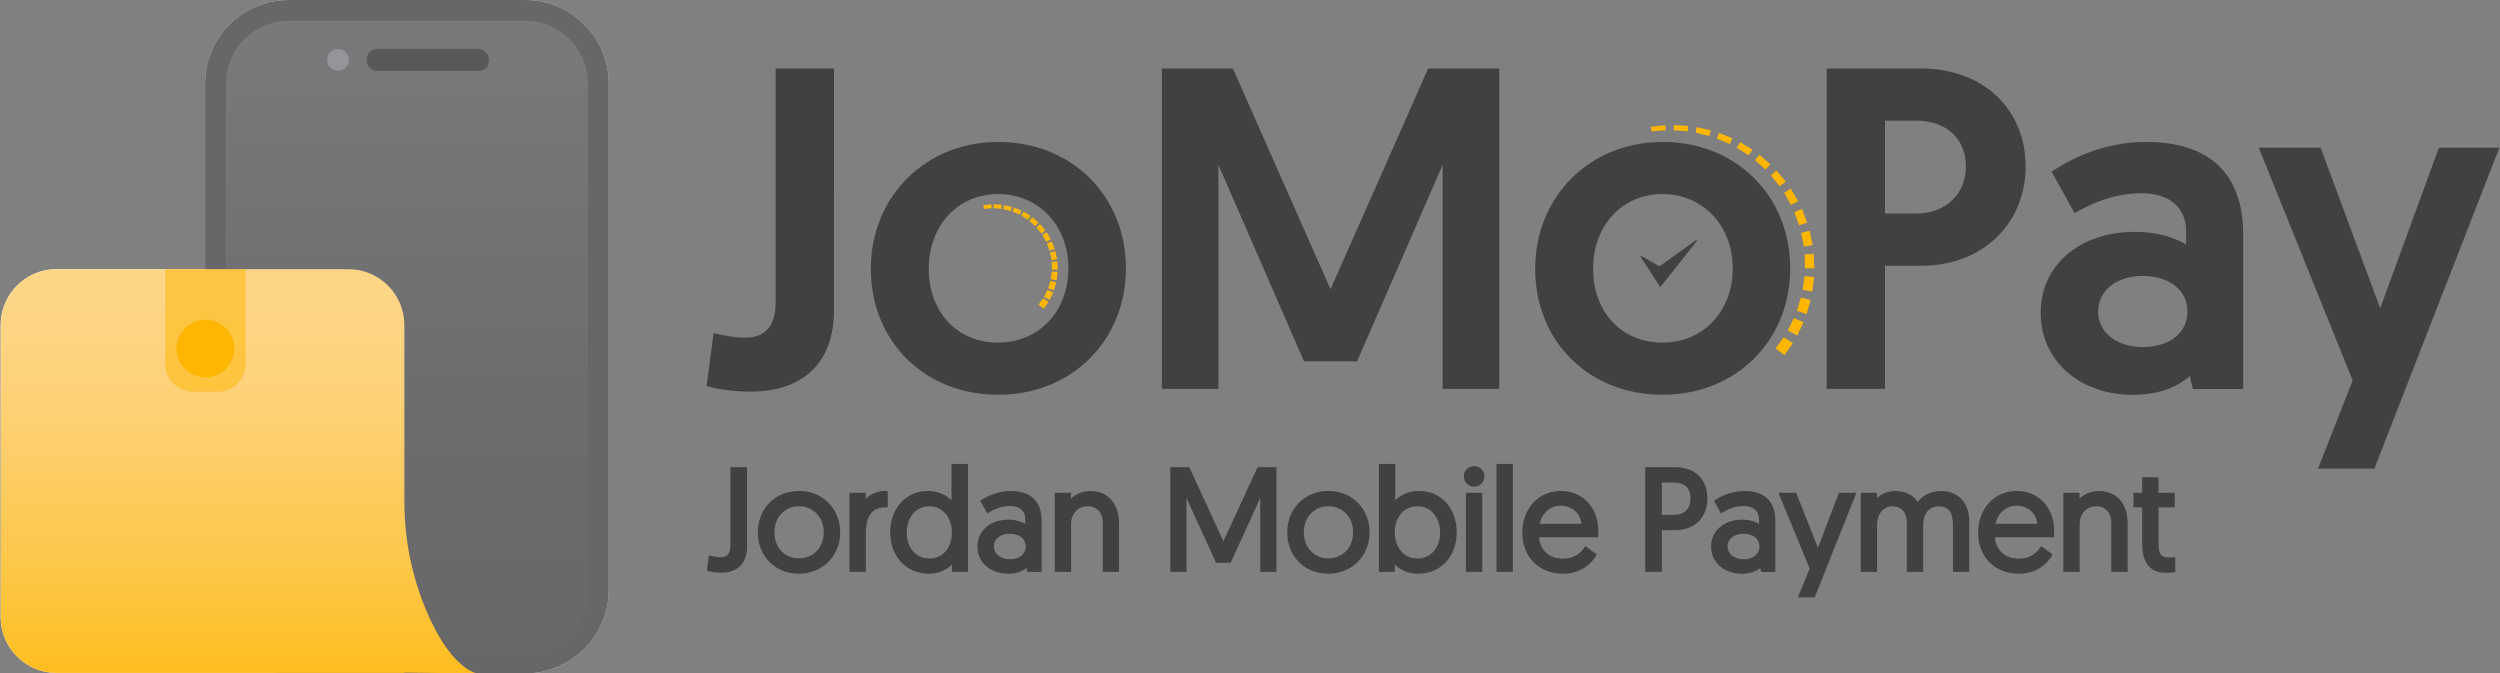 <?xml version="1.0" encoding="UTF-8"?>
<svg id="Layer_1" data-name="Layer 1" xmlns="http://www.w3.org/2000/svg" xmlns:xlink="http://www.w3.org/1999/xlink" viewBox="0 0 841.89 226.77">
  <rect x="0" y="0" width="841.89" height="226.77" fill="#808080" stroke="none"/>
  <defs>
    <style>
      .cls-1 {
        fill: url(#linear-gradient);
      }

      .cls-1, .cls-2, .cls-3, .cls-4, .cls-5, .cls-6, .cls-7, .cls-8 {
        stroke-width: 0px;
      }

      .cls-2 {
        fill: #58595b;
      }

      .cls-9 {
        opacity: .8;
      }

      .cls-3 {
        fill: #fff;
      }

      .cls-4 {
        fill: #939598;
      }

      .cls-5 {
        fill: url(#linear-gradient-2);
      }

      .cls-6 {
        opacity: .5;
      }

      .cls-6, .cls-8 {
        fill: #ffb600;
      }

      .cls-7 {
        fill: #414042;
      }
    </style>
    <linearGradient id="linear-gradient" x1="11888.9" y1="-5650.37" x2="12063.39" y2="-5475.88" gradientTransform="translate(12539.17 -4407.8) rotate(135) scale(1 -1)" gradientUnits="userSpaceOnUse">
      <stop offset="0" stop-color="#58595b"/>
      <stop offset=".57" stop-color="#474749"/>
      <stop offset="1" stop-color="#414042"/>
    </linearGradient>
    <linearGradient id="linear-gradient-2" x1="2361.45" y1="-5616.86" x2="2255.43" y2="-5510.83" gradientTransform="translate(2382.32 5744.41) rotate(-45)" gradientUnits="userSpaceOnUse">
      <stop offset="0" stop-color="#fdd586"/>
      <stop offset=".13" stop-color="#fdd37e"/>
      <stop offset=".33" stop-color="#fdce6a"/>
      <stop offset=".58" stop-color="#fdc749"/>
      <stop offset=".85" stop-color="#febc1c"/>
      <stop offset=".99" stop-color="#ffb600"/>
    </linearGradient>
  </defs>
  <g>
    <g>
      <path class="cls-3" d="m176.94,0h-79.81c-15.44,0-28.07,12.63-28.07,28.07v62.58H18.99C8.67,90.65.22,99.1.22,109.43v98.39c0,10.33,8.45,18.78,18.78,18.78h75.08c1,.11,2.02.18,3.05.18h79.81c15.44,0,28.07-12.63,28.07-28.07V28.07c0-15.44-12.63-28.07-28.07-28.07Z"/>
      <g>
        <g>
          <g class="cls-9">
            <g>
              <rect class="cls-1" x="72.57" y="3.51" width="128.93" height="219.75" rx="24.56" ry="24.56"/>
              <path class="cls-7" d="m176.94,7.02c11.61,0,21.05,9.44,21.05,21.05v170.63c0,11.61-9.44,21.05-21.05,21.05h-79.81c-11.61,0-21.05-9.44-21.05-21.05V28.07c0-11.61,9.44-21.05,21.05-21.05h79.81M176.94,0h-79.81C81.69,0,69.06,12.63,69.06,28.07v170.63c0,15.44,12.63,28.07,28.07,28.07h79.81c15.44,0,28.07-12.63,28.07-28.07V28.07C205.01,12.63,192.38,0,176.94,0h0Z"/>
            </g>
          </g>
          <g>
            <path class="cls-5" d="m.22,207.82v-98.39c0-10.33,8.45-18.78,18.78-18.78h98.39c10.33,0,18.78,8.45,18.78,18.78v59.28c0,15.51,3.65,30.86,11.05,44.49,3.83,7.06,8.94,12.41,13.38,13.58l-24.43-.27v.1H18.99c-10.33,0-18.78-8.45-18.78-18.78Z"/>
            <path class="cls-6" d="m48.53,97.77h31.93c5.16,0,9.36,4.19,9.36,9.36v8.33c0,5.16-4.19,9.36-9.36,9.36h-31.93v-27.04h0Z" transform="translate(180.47 42.12) rotate(90)"/>
            <circle class="cls-8" cx="69.17" cy="117.36" r="9.71"/>
          </g>
        </g>
        <rect class="cls-2" x="123.53" y="16.42" width="41.09" height="7.5" rx="3.43" ry="3.43"/>
        <circle class="cls-4" cx="113.84" cy="20.17" r="3.66"/>
      </g>
    </g>
    <g>
      <g>
        <g>
          <path class="cls-7" d="m239.45,188.08s1.58.43,3.16.43c2.64,0,4.22-1.49,4.22-4.89v-25.44h3.88v25.97c0,5.17-2.92,7.86-7.67,7.86-2.01,0-3.59-.33-4.02-.48l.43-3.45Z"/>
          <path class="cls-7" d="m243.04,192.86c-1.98,0-3.69-.32-4.29-.52l-.67-.22.64-5.13.95.26s1.49.4,2.94.4,3.36-.42,3.36-4.03v-26.3h5.6v26.82c0,5.46-3.19,8.71-8.52,8.71Zm-3.08-1.99c.67.13,1.76.28,3.08.28,4.39,0,6.81-2.49,6.81-7v-25.11h-2.17v24.59c0,5-3.18,5.74-5.07,5.74-.9,0-1.79-.13-2.43-.25l-.22,1.76Z"/>
        </g>
        <g>
          <path class="cls-7" d="m269.1,166.18c7.52,0,12.98,5.61,12.98,13.08s-5.56,13.08-13.03,13.08-12.98-5.51-12.98-13.08,5.61-13.08,13.03-13.08Zm-.05,22.71c5.37,0,9.2-4.07,9.2-9.63s-3.83-9.63-9.2-9.63-9.1,4.17-9.1,9.63,3.78,9.63,9.1,9.63Z"/>
          <path class="cls-7" d="m269.05,193.2c-8.02,0-13.84-5.86-13.84-13.94s5.97-13.94,13.89-13.94,13.84,5.99,13.84,13.94-5.97,13.94-13.89,13.94Zm.05-26.16c-6.94,0-12.18,5.25-12.18,12.22s5.1,12.22,12.13,12.22,12.18-5.25,12.18-12.22-5.1-12.22-12.13-12.22Zm-.05,22.71c-5.77,0-9.96-4.41-9.96-10.49s4.19-10.49,9.96-10.49,10.06,4.41,10.06,10.49-4.23,10.49-10.06,10.49Zm0-19.26c-4.78,0-8.25,3.69-8.25,8.77s3.39,8.77,8.25,8.77,8.34-3.69,8.34-8.77-3.51-8.77-8.34-8.77Z"/>
        </g>
        <g>
          <path class="cls-7" d="m298.09,169.97c-5.7,0-7.38,4.5-7.38,9.82v11.93h-3.78v-24.91h3.74v4.17c.86-2.49,3.64-4.79,7.43-4.79v3.79Z"/>
          <path class="cls-7" d="m291.57,192.58h-5.5v-26.62h5.45v2.09c1.47-1.54,3.72-2.71,6.57-2.71h.86v5.5h-.86c-4.39,0-6.52,2.93-6.52,8.97v12.78Zm-3.78-1.71h2.07v-11.07c0-8.16,3.83-10.36,7.38-10.65v-2.06c-3.07.32-5.12,2.31-5.76,4.17l-1.66,4.81v-8.4h-2.02v23.2Z"/>
        </g>
        <g>
          <path class="cls-7" d="m325.11,191.72h-3.69v-3.93c-.62.91-3.21,4.55-8.62,4.55-7.14,0-12.17-5.41-12.17-13.03s4.79-13.13,11.88-13.13c5.17,0,8.05,3.35,8.77,4.65v-13.75h3.83v34.64Zm-12.17-22.09c-4.89,0-8.43,4.02-8.43,9.73s3.69,9.58,8.48,9.58c5.22,0,8.43-4.36,8.43-9.58,0-6.18-3.83-9.73-8.48-9.73Z"/>
          <path class="cls-7" d="m312.8,193.2c-7.55,0-13.03-5.84-13.03-13.89s5.24-13.98,12.74-13.98c3.62,0,6.28,1.55,7.91,3.1v-12.2h5.55v36.35h-5.4v-2.45c-2.07,2-4.76,3.07-7.77,3.07Zm-.29-26.16c-6.49,0-11.02,5.05-11.02,12.27s4.65,12.18,11.31,12.18c3.26,0,6.07-1.48,7.92-4.18l1.56-2.28v5.83h1.98v-32.93h-2.12v16.2l-1.6-2.89s-2.4-4.21-8.02-4.21Zm.48,22.76c-5.41,0-9.34-4.39-9.34-10.44s3.91-10.58,9.29-10.58,9.34,4.35,9.34,10.58-3.91,10.44-9.29,10.44Zm-.05-19.31c-4.46,0-7.58,3.65-7.58,8.87s3.13,8.73,7.62,8.73,7.58-3.59,7.58-8.73-3.06-8.87-7.62-8.87Z"/>
        </g>
        <g>
          <path class="cls-7" d="m339.58,175.86c3.16,0,5.56,1.2,6.56,2.25v-3.07c0-3.5-2.35-5.51-6.04-5.51-3.07,0-5.56,1.1-7.33,2.16l-1.53-2.78c1.68-1.05,4.98-2.73,9.2-2.73,6.8,0,9.49,3.79,9.49,9.1v16.43h-3.26l-.43-2.11c-1.29,1.49-3.4,2.73-6.76,2.73-5.46,0-9.49-3.45-9.49-8.29s3.98-8.19,9.58-8.19Zm.53,13.32c3.64,0,6.18-2.16,6.18-5.17s-2.49-5.13-6.23-5.13-6.23,2.2-6.23,5.13,2.44,5.17,6.28,5.17Z"/>
          <path class="cls-7" d="m339.48,193.2c-5.99,0-10.34-3.85-10.34-9.15s4.39-9.05,10.44-9.05c2.41,0,4.36.63,5.71,1.41v-1.36c0-2.96-1.89-4.65-5.18-4.65-2.33,0-4.59.67-6.89,2.04l-.76.45-2.35-4.26.68-.43c1.7-1.07,5.22-2.86,9.65-2.86,6.67,0,10.34,3.54,10.34,9.96v17.29h-4.81l-.26-1.29c-1.33,1.02-3.32,1.92-6.22,1.92Zm.1-16.48c-5.14,0-8.73,3.02-8.73,7.34s3.63,7.43,8.63,7.43c2.65,0,4.7-.82,6.11-2.44l1.14-1.31.64,3.12h1.7v-15.58c0-5.47-2.9-8.25-8.63-8.25-3.48,0-6.34,1.23-8.05,2.19l.72,1.3c2.32-1.24,4.61-1.84,7-1.84,4.25,0,6.89,2.44,6.89,6.37v5.2l-1.48-1.54c-.91-.96-3.16-1.99-5.94-1.99Zm.53,13.32c-4.13,0-7.13-2.54-7.13-6.03s2.91-5.98,7.08-5.98,7.09,2.4,7.09,5.98-2.96,6.03-7.04,6.03Zm-.05-10.3c-3.21,0-5.37,1.72-5.37,4.27s2.23,4.32,5.42,4.32,5.32-1.77,5.32-4.32-2.11-4.27-5.37-4.27Z"/>
        </g>
        <g>
          <path class="cls-7" d="m375.99,176.15v15.57h-3.78v-15.71c0-3.98-2.49-6.37-5.89-6.37-3.83,0-6.47,2.83-6.47,6.95v15.14h-3.79v-24.91h3.74v3.59c1.2-2.25,3.98-4.22,7.43-4.22,5.8,0,8.77,4.31,8.77,9.97Z"/>
          <path class="cls-7" d="m376.85,192.58h-5.5v-16.57c0-3.35-1.98-5.52-5.04-5.52-3.36,0-5.61,2.45-5.61,6.09v16h-5.5v-26.62h5.45v1.94c1.69-1.6,4.07-2.56,6.57-2.56,5.84,0,9.62,4.25,9.62,10.82v16.43Zm-3.78-1.71h2.07v-14.71c0-4.4-2.08-9.11-7.91-9.11-3.23,0-5.68,1.89-6.67,3.76l-1.61,3.03v-6.17h-2.02v23.2h2.07v-14.28c0-4.59,3.01-7.8,7.32-7.8,4.04,0,6.75,2.91,6.75,7.23v14.86Z"/>
        </g>
        <g>
          <path class="cls-7" d="m411.97,184.29l12.07-26.11h4.94v33.54h-3.74v-27.93l-11.35,24.87h-3.83l-11.35-24.87v27.93h-3.74v-33.54h4.98l12.03,26.11Z"/>
          <path class="cls-7" d="m429.84,192.58h-5.45v-24.86l-9.95,21.79h-4.93l-9.95-21.79v24.85h-5.45v-35.25h6.39l11.48,24.93,11.53-24.93h6.34v35.25Zm-3.74-1.71h2.02v-31.83h-3.53l-12.62,27.3-12.57-27.3h-3.58v31.83h2.02v-31.01l12.76,27.94h2.73l12.76-27.94v31.01Z"/>
        </g>
        <g>
          <path class="cls-7" d="m447.38,166.18c7.52,0,12.98,5.61,12.98,13.08s-5.56,13.08-13.03,13.08-12.98-5.51-12.98-13.08,5.61-13.08,13.03-13.08Zm-.05,22.71c5.37,0,9.2-4.07,9.2-9.63s-3.83-9.63-9.2-9.63-9.1,4.17-9.1,9.63,3.78,9.63,9.1,9.63Z"/>
          <path class="cls-7" d="m447.33,193.2c-8.02,0-13.84-5.86-13.84-13.94s5.97-13.94,13.89-13.94,13.84,5.99,13.84,13.94-5.97,13.94-13.89,13.94Zm.05-26.16c-6.94,0-12.18,5.25-12.18,12.22s5.1,12.22,12.13,12.22,12.18-5.25,12.18-12.22-5.1-12.22-12.13-12.22Zm-.05,22.71c-5.77,0-9.96-4.41-9.96-10.49s4.19-10.49,9.96-10.49,10.06,4.41,10.06,10.49-4.23,10.49-10.06,10.49Zm0-19.26c-4.78,0-8.25,3.69-8.25,8.77s3.39,8.77,8.25,8.77,8.34-3.69,8.34-8.77-3.51-8.77-8.34-8.77Z"/>
        </g>
        <g>
          <path class="cls-7" d="m465.2,157.08h3.78v13.75c.77-1.29,3.59-4.65,8.82-4.65,7.04,0,11.88,5.46,11.88,13.13s-5.08,13.03-12.17,13.03c-5.41,0-8.05-3.64-8.67-4.55v3.93h-3.64v-34.64Zm12.07,31.86c4.79,0,8.53-3.78,8.53-9.58s-3.55-9.73-8.43-9.73-8.53,3.55-8.53,9.73c0,5.22,3.26,9.58,8.43,9.58Z"/>
          <path class="cls-7" d="m477.52,193.2c-3.68,0-6.21-1.53-7.82-3.08v2.46h-5.35v-36.35h5.5v12.23c1.5-1.44,4.08-3.13,7.96-3.13,7.5,0,12.74,5.75,12.74,13.98s-5.48,13.89-13.02,13.89Zm-9.53-8.17l1.56,2.28c1.07,1.56,3.53,4.18,7.97,4.18,6.66,0,11.31-5.01,11.31-12.18s-4.53-12.27-11.02-12.27c-5.51,0-7.98,4.06-8.08,4.23l-1.59,2.69v-16.02h-2.07v32.93h1.93v-5.83Zm9.29,4.77c-5.38,0-9.29-4.39-9.29-10.44s3.86-10.58,9.38-10.58,9.29,4.45,9.29,10.58-3.95,10.44-9.38,10.44Zm.1-19.31c-4.59,0-7.67,3.56-7.67,8.87,0,4.34,2.6,8.73,7.58,8.73,4.52,0,7.67-3.59,7.67-8.73s-3.12-8.87-7.58-8.87Z"/>
        </g>
        <g>
          <path class="cls-7" d="m496.39,157.8c1.49,0,2.64,1.15,2.64,2.59s-1.15,2.63-2.64,2.63-2.59-1.15-2.59-2.63,1.15-2.59,2.59-2.59Zm-1.87,9.01h3.78v24.91h-3.78v-24.91Z"/>
          <path class="cls-7" d="m499.17,192.58h-5.5v-26.62h5.5v26.62Zm-3.78-1.71h2.07v-23.2h-2.07v23.2Zm1.01-26.98c-1.93,0-3.44-1.53-3.44-3.49s1.55-3.44,3.44-3.44,3.49,1.51,3.49,3.44-1.53,3.49-3.49,3.49Zm0-5.22c-.97,0-1.73.76-1.73,1.73s.76,1.78,1.73,1.78,1.78-.76,1.78-1.78-.78-1.73-1.78-1.73Z"/>
        </g>
        <g>
          <path class="cls-7" d="m504.83,157.08h3.79v34.64h-3.79v-34.64Z"/>
          <path class="cls-7" d="m509.47,192.58h-5.5v-36.35h5.5v36.35Zm-3.78-1.71h2.07v-32.93h-2.07v32.93Z"/>
        </g>
        <g>
          <path class="cls-7" d="m525.57,166.18c7.33,0,11.83,5.27,11.83,12.74,0,.14,0,.67-.05,1.15h-19.98c.05,5.56,3.79,8.91,8.96,8.91,4.22,0,6.56-2.2,7.76-3.88l2.49,1.82c-1.39,2.35-4.65,5.41-10.3,5.41-7.57,0-12.79-5.32-12.79-12.98s5.46-13.18,12.07-13.18Zm7.95,11.07c-.24-5.17-3.83-7.81-7.95-7.81s-7.71,3.11-8,7.81h15.95Z"/>
          <path class="cls-7" d="m526.29,193.2c-8.04,0-13.65-5.69-13.65-13.84s5.56-14.03,12.93-14.03,12.69,5.47,12.69,13.6c0,.15,0,.72-.05,1.23l-.08.77h-19.86c.39,4.4,3.48,7.2,8.06,7.2,3.76,0,5.92-1.92,7.06-3.52l.5-.7,3.82,2.79-.39.67c-.81,1.37-3.99,5.84-11.04,5.84Zm-.72-26.16c-6.5,0-11.22,5.18-11.22,12.32s4.8,12.13,11.94,12.13c5.26,0,8.02-2.81,9.14-4.35l-1.16-.85c-1.48,1.75-3.96,3.56-7.93,3.56-5.82,0-9.76-3.92-9.82-9.76v-.86s20.03,0,20.03,0c0-.14,0-.24,0-.29,0-7.22-4.31-11.89-10.98-11.89Zm8.85,11.07h-17.76l.06-.91c.3-4.91,4.11-8.61,8.85-8.61,4.19,0,8.53,2.67,8.81,8.63l.04.9Zm-15.89-1.71h14.06c-.6-4.48-4.08-6.1-7.02-6.1-3.53,0-6.42,2.56-7.04,6.1Z"/>
        </g>
        <g>
          <path class="cls-7" d="m554.89,158.18h9.2c6.08,0,10.01,3.59,10.01,9.68s-4.12,9.82-10.01,9.82h-5.32v14.04h-3.88v-33.54Zm8.86,16.05c4.02,0,6.37-2.49,6.37-6.37s-2.35-6.23-6.37-6.23h-4.98v12.6h4.98Z"/>
          <path class="cls-7" d="m559.63,192.58h-5.59v-35.25h10.06c6.7,0,10.87,4.04,10.87,10.54s-4.37,10.68-10.87,10.68h-4.46v14.04Zm-3.88-1.71h2.17v-14.04h6.18c5.56,0,9.16-3.52,9.16-8.96s-3.42-8.82-9.16-8.82h-8.34v31.83Zm8.01-15.77h-5.84v-14.31h5.84c4.46,0,7.23,2.71,7.23,7.09s-2.77,7.23-7.23,7.23Zm-4.13-1.71h4.13c3.45,0,5.52-2.06,5.52-5.52s-2.01-5.37-5.52-5.37h-4.13v10.89Z"/>
        </g>
        <g>
          <path class="cls-7" d="m586.66,175.86c3.16,0,5.56,1.2,6.56,2.25v-3.07c0-3.5-2.35-5.51-6.04-5.51-3.07,0-5.56,1.1-7.33,2.16l-1.53-2.78c1.68-1.05,4.98-2.73,9.2-2.73,6.8,0,9.49,3.79,9.49,9.1v16.43h-3.26l-.43-2.11c-1.29,1.49-3.4,2.73-6.76,2.73-5.46,0-9.49-3.45-9.49-8.29s3.98-8.19,9.58-8.19Zm.53,13.32c3.64,0,6.18-2.16,6.18-5.17s-2.49-5.13-6.23-5.13-6.23,2.2-6.23,5.13,2.44,5.17,6.28,5.17Z"/>
          <path class="cls-7" d="m586.56,193.2c-5.99,0-10.34-3.85-10.34-9.15s4.39-9.05,10.44-9.05c2.41,0,4.36.63,5.71,1.41v-1.36c0-2.96-1.89-4.65-5.18-4.65-2.33,0-4.59.67-6.89,2.04l-.76.45-2.35-4.26.68-.43c1.7-1.07,5.22-2.86,9.65-2.86,6.67,0,10.34,3.54,10.34,9.96v17.29h-4.81l-.26-1.29c-1.33,1.02-3.32,1.92-6.22,1.92Zm.1-16.48c-5.14,0-8.73,3.02-8.73,7.34s3.63,7.43,8.63,7.43c2.65,0,4.7-.82,6.11-2.44l1.14-1.31.64,3.12h1.7v-15.58c0-5.47-2.9-8.25-8.63-8.25-3.48,0-6.34,1.23-8.05,2.19l.72,1.3c2.3-1.22,4.65-1.84,7-1.84,4.25,0,6.89,2.44,6.89,6.37v5.2l-1.48-1.54c-.91-.96-3.16-1.99-5.94-1.99Zm.53,13.32c-4.13,0-7.13-2.54-7.13-6.03s2.91-5.98,7.08-5.98,7.09,2.4,7.09,5.98-2.96,6.03-7.04,6.03Zm-.05-10.3c-3.21,0-5.37,1.72-5.37,4.27s2.23,4.32,5.42,4.32,5.32-1.77,5.32-4.32-2.11-4.27-5.37-4.27Z"/>
        </g>
        <g>
          <path class="cls-7" d="m606.73,200.3l3.59-8.82-10.16-24.67h4.12l7.9,20.03,7.67-20.03h4.02l-13.37,33.49h-3.78Z"/>
          <path class="cls-7" d="m611.1,201.15h-5.63l3.94-9.67-10.51-25.53h5.98l7.31,18.52,7.09-18.52h5.88l-14.05,35.2Zm-3.09-1.71h1.93l12.68-31.78h-2.17l-8.24,21.53-8.5-21.53h-2.26l9.8,23.81-3.24,7.96Z"/>
        </g>
        <g>
          <path class="cls-7" d="m662.31,191.72h-3.79v-15c0-4.7-1.92-7.09-5.6-7.09-3.5,0-6.13,2.49-6.13,7.14v14.95h-3.79v-15.71c0-3.98-2.2-6.37-5.7-6.37-3.31,0-6.04,2.78-6.04,7v15.09h-3.78v-24.91h3.74v3.59c.96-2.16,3.59-4.22,7.04-4.22,3.74,0,6.37,1.82,7.52,4.55,1.48-2.97,4.46-4.55,8-4.55,5.56,0,8.53,3.93,8.53,9.39v16.15Z"/>
          <path class="cls-7" d="m663.17,192.58h-5.5v-15.85c0-4.19-1.55-6.23-4.75-6.23s-5.28,2.41-5.28,6.28v15.8h-5.5v-16.57c0-3.45-1.81-5.52-4.84-5.52s-5.18,2.58-5.18,6.14v15.95h-5.5v-26.62h5.45v1.81c1.44-1.39,3.56-2.43,6.19-2.43,3.32,0,6,1.33,7.57,3.69,1.75-2.37,4.57-3.69,7.95-3.69,5.7,0,9.38,4.02,9.38,10.25v17Zm-3.78-1.71h2.07v-15.29c0-5.34-2.87-8.53-7.67-8.53-3.3,0-5.94,1.49-7.24,4.08l-.83,1.66-.72-1.71c-1.08-2.56-3.53-4.03-6.73-4.03s-5.47,1.92-6.26,3.71l-1.64,3.69v-6.77h-2.02v23.2h2.07v-14.24c0-4.47,2.96-7.85,6.89-7.85s6.56,2.84,6.56,7.23v14.86h2.07v-14.09c0-4.86,2.74-7.99,6.99-7.99,2.41,0,6.46,1.03,6.46,7.95v14.14Z"/>
        </g>
        <g>
          <path class="cls-7" d="m679.08,166.18c7.33,0,11.83,5.27,11.83,12.74,0,.14,0,.67-.05,1.15h-19.98c.05,5.56,3.79,8.91,8.96,8.91,4.22,0,6.56-2.2,7.76-3.88l2.49,1.82c-1.39,2.35-4.65,5.41-10.3,5.41-7.57,0-12.79-5.32-12.79-12.98s5.46-13.18,12.07-13.18Zm7.95,11.07c-.24-5.17-3.83-7.81-7.95-7.81s-7.71,3.11-8,7.81h15.95Z"/>
          <path class="cls-7" d="m679.8,193.2c-8.04,0-13.65-5.69-13.65-13.84s5.56-14.03,12.93-14.03,12.69,5.47,12.69,13.6c0,.15,0,.72-.05,1.23l-.08.77h-19.86c.39,4.4,3.48,7.2,8.06,7.2,3.76,0,5.92-1.92,7.07-3.52l.5-.7,3.82,2.79-.4.67c-.81,1.37-4,5.83-11.04,5.83Zm-.72-26.16c-6.5,0-11.22,5.18-11.22,12.32s4.79,12.13,11.93,12.13c5.26,0,8.02-2.81,9.14-4.35l-1.16-.85c-1.48,1.75-3.96,3.56-7.93,3.56-5.82,0-9.76-3.92-9.81-9.76v-.86s20.02,0,20.02,0c0-.14,0-.24,0-.29,0-7.22-4.31-11.89-10.98-11.89Zm8.85,11.07h-17.76l.06-.91c.3-4.91,4.11-8.61,8.85-8.61,4.19,0,8.53,2.67,8.81,8.63l.04.9Zm-15.89-1.71h14.06c-.6-4.48-4.08-6.1-7.02-6.1-3.53,0-6.42,2.56-7.04,6.1Z"/>
        </g>
        <g>
          <path class="cls-7" d="m715.64,176.15v15.57h-3.79v-15.71c0-3.98-2.49-6.37-5.89-6.37-3.83,0-6.47,2.83-6.47,6.95v15.14h-3.78v-24.91h3.74v3.59c1.2-2.25,3.98-4.22,7.43-4.22,5.8,0,8.77,4.31,8.77,9.97Z"/>
          <path class="cls-7" d="m716.49,192.58h-5.5v-16.57c0-3.35-1.98-5.52-5.04-5.52-3.36,0-5.61,2.45-5.61,6.09v16h-5.5v-26.62h5.45v1.94c1.69-1.61,4.07-2.57,6.57-2.57,5.85,0,9.63,4.25,9.63,10.82v16.43Zm-3.78-1.71h2.07v-14.71c0-4.4-2.08-9.11-7.91-9.11-3.22,0-5.67,1.89-6.67,3.76l-1.61,3.03v-6.16h-2.02v23.2h2.07v-14.28c0-4.59,3.01-7.8,7.32-7.8,4.04,0,6.75,2.91,6.75,7.23v14.86Z"/>
        </g>
        <g>
          <path class="cls-7" d="m722.25,161.58h3.78v5.22h5.46v3.21h-5.46v12.84c0,4.65,1.34,5.75,4.6,5.75.48,0,1.05-.05,1.05-.05v3.35s-1.01.14-2.3.14c-4.98,0-7.14-3.26-7.14-8.86v-13.18h-2.92v-3.21h2.92v-5.22Z"/>
          <path class="cls-7" d="m729.39,192.91c-3.65,0-8-1.69-8-9.72v-12.32h-2.92v-4.92h2.92v-5.22h5.5v5.22h5.46v4.92h-5.46v11.98c0,4.41,1.2,4.89,3.74,4.89.44,0,.97-.04.98-.04l.93-.08v5.02l-.73.11s-1.08.16-2.42.16Zm-9.21-23.75h2.92v14.03c0,7.18,3.59,8.01,6.28,8.01.56,0,1.06-.03,1.44-.06v-1.68c-4.2-.02-5.65-1.71-5.65-6.6v-13.7h5.46v-1.5h-5.46v-5.22h-2.07v5.22h-2.92v1.5Z"/>
        </g>
      </g>
      <g>
        <g>
          <path class="cls-7" d="m261.19,101.9c0,7.84-3.47,11.82-10.32,11.82-4.11,0-8.89-1.15-8.93-1.16l-1.64-.4-2.34,17.81,1.27.35c1.31.36,6.17,1.55,13.59,1.55,17.81,0,28.03-9.95,28.03-27.29V23.07h-19.66v78.83Z"/>
          <path class="cls-7" d="m336.13,47.8c-24.44,0-42.87,18.36-42.87,42.72s18.03,42.42,42.87,42.42,43.02-18.3,43.02-42.57-18.09-42.57-43.02-42.57Zm0,67.57c-13.75,0-23.36-10.22-23.36-24.86s9.82-25.16,23.36-25.16,23.66,10.52,23.66,25.01-9.95,25.01-23.66,25.01Z"/>
          <polygon class="cls-7" points="448.06 97.41 415.19 23.07 391.26 23.07 391.26 130.98 410.32 130.98 410.32 55.53 439.13 121.69 457 121.69 485.81 55.53 485.81 130.98 504.87 130.98 504.87 23.07 480.94 23.07 448.06 97.41"/>
          <path class="cls-7" d="m559.85,47.8c-24.44,0-42.87,18.36-42.87,42.72s18.03,42.42,42.87,42.42,43.02-18.3,43.02-42.57-18.09-42.57-43.02-42.57Zm0,67.57c-13.75,0-23.36-10.22-23.36-24.86s9.82-25.16,23.36-25.16,23.66,10.52,23.66,25.01-9.95,25.01-23.66,25.01Z"/>
          <path class="cls-7" d="m647.06,23.07h-31.93v107.91h19.66v-41.5h12.42c20.24,0,34.93-14.06,34.93-33.43s-14.42-32.98-35.08-32.98Zm-12.27,17.56h10.47c10.18,0,16.77,6.05,16.77,15.42s-6.8,15.87-16.92,15.87h-10.32v-31.28Z"/>
          <path class="cls-7" d="m722.73,47.8c-13.45,0-24.09,5.02-30.63,9.23l-1.19.77,7.71,13.95,1.33-.73c7.15-3.95,14.26-5.95,21.14-5.95,9.47,0,15.12,4.81,15.12,12.87v4.39c-3.72-2.23-9.68-4.25-17.22-4.25-18.71,0-31.78,11.22-31.78,27.28s13.05,27.59,31.03,27.59c7.96,0,14.41-2.13,19.21-6.33l1.01,4.38h16.95v-52.01c0-20.4-11.3-31.18-32.68-31.18Zm13.92,57.1c0,7.16-6.02,11.97-14.97,11.97s-15.12-4.92-15.12-11.97,6.16-11.97,14.97-11.97,15.12,4.7,15.12,11.97Z"/>
          <polygon class="cls-7" points="821.32 49.74 801.54 103.82 781.48 49.74 760.65 49.74 792.28 128.13 780.6 157.81 799.59 157.81 841.67 49.74 821.32 49.74"/>
        </g>
        <g>
          <g>
            <polygon class="cls-8" points="556.54 43.13 560.34 42.74 560.38 43.4 556.62 43.71 556.54 43.13"/>
            <polygon class="cls-8" points="556.18 44.25 555.97 42.68 560.82 42.18 560.91 43.86 556.18 44.25"/>
          </g>
          <g>
            <polygon class="cls-8" points="564.16 42.65 567.98 42.88 567.89 43.69 564.14 43.39 564.16 42.65"/>
            <polygon class="cls-8" points="568.34 44.23 563.62 43.86 563.67 42.12 568.54 42.41 568.34 44.23"/>
          </g>
          <g>
            <polygon class="cls-8" points="571.77 43.42 575.5 44.26 575.25 45.19 571.6 44.29 571.77 43.42"/>
            <polygon class="cls-8" points="575.6 45.79 571.02 44.66 571.37 42.81 576.13 43.89 575.6 45.79"/>
          </g>
          <g>
            <polygon class="cls-8" points="579.16 45.41 582.72 46.85 582.25 47.85 578.81 46.38 579.16 45.41"/>
            <path class="cls-8" d="m582.5,48.51l-4.34-1.86.7-1.91,4.53,1.84-.9,1.93Zm-3.06-2.41l2.55,1.1.04-.08-2.58-1.05v.03Z"/>
          </g>
          <g>
            <polygon class="cls-8" points="586.15 48.58 589.43 50.59 588.72 51.62 585.56 49.61 586.15 48.58"/>
            <path class="cls-8" d="m588.86,52.31l-3.97-2.54,1.08-1.9,4.18,2.56-1.29,1.88Zm-2.62-2.87l2.34,1.5.13-.19-2.38-1.46-.09.16Z"/>
          </g>
          <g>
            <polygon class="cls-8" points="592.53 52.86 595.45 55.37 594.48 56.39 591.7 53.89 592.53 52.86"/>
            <path class="cls-8" d="m594.51,57.09l-3.5-3.15,1.47-1.81,3.71,3.2-1.67,1.75Zm-2.12-3.26l2.06,1.85.26-.28-2.12-1.83-.21.25Z"/>
          </g>
          <g>
            <polygon class="cls-8" points="598.15 58.12 600.63 61.07 599.39 62.01 597.05 59.1 598.15 58.12"/>
            <path class="cls-8" d="m599.31,62.71l-2.95-3.66,1.85-1.65,3.16,3.76-2.05,1.55Zm-1.56-3.55l1.73,2.15.42-.32-1.8-2.15-.35.32Z"/>
          </g>
          <g>
            <polygon class="cls-8" points="602.86 64.22 604.83 67.55 603.33 68.34 601.49 65.09 602.86 64.22"/>
            <path class="cls-8" d="m603.13,69.01l-2.31-4.09,2.21-1.41,2.5,4.23-2.4,1.26Zm-.96-3.75l1.36,2.4.6-.31-1.43-2.42-.53.33Z"/>
          </g>
          <g>
            <polygon class="cls-8" points="606.52 71.03 607.92 74.63 606.17 75.21 604.89 71.72 606.52 71.03"/>
            <path class="cls-8" d="m605.86,75.85l-1.61-4.4,2.55-1.08,1.78,4.59-2.72.9Zm-.33-3.85l.95,2.58.78-.26-1.02-2.63-.71.3Z"/>
          </g>
          <g>
            <polygon class="cls-8" points="609.02 78.35 609.82 82.14 607.85 82.45 607.16 78.8 609.02 78.35"/>
            <path class="cls-8" d="m607.44,83.02l-.87-4.6,2.84-.69,1.01,4.82-2.98.47Zm.3-3.85l.51,2.7.96-.15-.58-2.76-.89.22Z"/>
          </g>
          <g>
            <polygon class="cls-8" points="610.3 85.98 610.48 89.86 608.34 89.85 608.24 86.14 610.3 85.98"/>
            <path class="cls-8" d="m611,90.36l-3.16-.02-.12-4.68,3.06-.23.22,4.92Zm-2.18-1.02h1.12s-.13-2.82-.13-2.82l-1.06.08.07,2.74Z"/>
          </g>
          <g>
            <polygon class="cls-8" points="610.34 93.74 609.88 97.59 607.63 97.21 608.13 93.55 610.34 93.74"/>
            <path class="cls-8" d="m610.32,98.18l-3.26-.55.64-4.63,3.2.28-.58,4.9Zm-2.13-1.38l1.25.21.33-2.81-1.21-.1-.37,2.71Z"/>
          </g>
          <g>
            <polygon class="cls-8" points="609.12 101.4 608.04 105.14 605.74 104.35 606.83 100.82 609.12 101.4"/>
            <path class="cls-8" d="m608.38,105.79l-3.27-1.12,1.37-4.46,3.26.83-1.37,4.75Zm-2.02-1.76l1.34.46.78-2.73-1.32-.33-.8,2.61Z"/>
          </g>
          <g>
            <polygon class="cls-8" points="606.67 108.79 604.99 112.31 602.72 111.08 604.37 107.78 606.67 108.79"/>
            <path class="cls-8" d="m605.22,113l-3.17-1.71,2.08-4.17,3.22,1.4-2.12,4.47Zm-1.83-2.13l1.38.74,1.22-2.57-1.38-.6-1.21,2.43Z"/>
          </g>
          <g>
            <polygon class="cls-8" points="603.04 115.68 600.81 118.89 598.65 117.22 600.81 114.24 603.04 115.68"/>
            <path class="cls-8" d="m600.92,119.61l-2.97-2.29,2.73-3.77,3.07,1.99-2.83,4.07Zm-1.58-2.49l1.35,1.04,1.63-2.34-1.39-.9-1.59,2.2Z"/>
          </g>
        </g>
        <g>
          <g>
            <polygon class="cls-8" points="331.7 69.54 333.39 69.37 333.41 69.66 331.74 69.8 331.7 69.54"/>
            <polygon class="cls-8" points="331.3 70.34 331.14 69.09 333.87 68.81 333.94 70.12 331.3 70.34"/>
          </g>
          <g>
            <polygon class="cls-8" points="335.09 69.33 336.79 69.43 336.75 69.79 335.08 69.66 335.09 69.33"/>
            <polygon class="cls-8" points="337.2 70.33 334.56 70.12 334.6 68.8 337.35 68.96 337.2 70.33"/>
          </g>
          <g>
            <polygon class="cls-8" points="338.48 69.67 340.14 70.05 340.02 70.46 338.4 70.06 338.48 69.67"/>
            <polygon class="cls-8" points="340.38 71.06 337.82 70.43 338.08 69.06 340.76 69.67 340.38 71.06"/>
          </g>
          <g>
            <polygon class="cls-8" points="341.76 70.56 343.35 71.2 343.14 71.64 341.61 70.99 341.76 70.56"/>
            <polygon class="cls-8" points="343.39 72.3 340.97 71.26 341.47 69.89 344.03 70.93 343.39 72.3"/>
          </g>
          <g>
            <polygon class="cls-8" points="344.87 71.97 346.33 72.86 346.01 73.32 344.61 72.42 344.87 71.97"/>
            <polygon class="cls-8" points="346.16 74.01 343.94 72.59 344.69 71.26 347.04 72.7 346.16 74.01"/>
          </g>
          <g>
            <polygon class="cls-8" points="347.71 73.87 349.01 74.99 348.58 75.44 347.34 74.33 347.71 73.87"/>
            <polygon class="cls-8" points="348.6 76.14 346.64 74.38 347.65 73.15 349.74 74.95 348.6 76.14"/>
          </g>
          <g>
            <polygon class="cls-8" points="350.21 76.21 351.31 77.52 350.76 77.94 349.72 76.65 350.21 76.21"/>
            <polygon class="cls-8" points="350.67 78.64 349.03 76.59 350.26 75.48 352.04 77.6 350.67 78.64"/>
          </g>
          <g>
            <polygon class="cls-8" points="352.3 78.92 353.18 80.4 352.51 80.75 351.69 79.31 352.3 78.92"/>
            <polygon class="cls-8" points="352.31 81.43 351.02 79.14 352.47 78.22 353.88 80.6 352.31 81.43"/>
          </g>
          <g>
            <polygon class="cls-8" points="353.93 81.95 354.55 83.55 353.77 83.81 353.21 82.26 353.93 81.95"/>
            <polygon class="cls-8" points="353.47 84.44 352.57 81.98 354.21 81.28 355.22 83.87 353.47 84.44"/>
          </g>
          <g>
            <polygon class="cls-8" points="355.04 85.2 355.4 86.89 354.52 87.03 354.21 85.41 355.04 85.2"/>
            <polygon class="cls-8" points="354.12 87.6 353.63 85.03 355.43 84.59 356 87.31 354.12 87.6"/>
          </g>
          <g>
            <polygon class="cls-8" points="355.61 88.6 355.69 90.32 354.74 90.32 354.7 88.67 355.61 88.6"/>
            <polygon class="cls-8" points="356.22 90.83 354.25 90.82 354.18 88.2 356.09 88.06 356.22 90.83"/>
          </g>
          <g>
            <polygon class="cls-8" points="355.63 92.05 355.43 93.76 354.42 93.6 354.65 91.96 355.63 92.05"/>
            <polygon class="cls-8" points="355.86 94.35 353.86 94.01 354.21 91.42 356.19 91.59 355.86 94.35"/>
          </g>
          <g>
            <polygon class="cls-8" points="355.09 95.46 354.61 97.12 353.58 96.77 354.07 95.2 355.09 95.46"/>
            <path class="cls-8" d="m354.95,97.77l-1.99-.68.77-2.5,1.98.51-.76,2.67Zm-.74-1.32l.06.02.19-.65h-.05s-.2.63-.2.63Z"/>
          </g>
          <g>
            <polygon class="cls-8" points="354 98.74 353.25 100.31 352.24 99.76 352.97 98.3 354 98.74"/>
            <path class="cls-8" d="m353.48,101l-1.91-1.03,1.16-2.34,1.94.85-1.2,2.52Zm-.57-1.45l.11.06.29-.62-.11-.05-.3.6Z"/>
          </g>
          <g>
            <polygon class="cls-8" points="352.38 101.81 351.39 103.24 350.43 102.49 351.39 101.17 352.38 101.81"/>
            <path class="cls-8" d="m351.5,103.96l-1.77-1.36,1.53-2.11,1.83,1.19-1.59,2.29Zm-.38-1.57l.15.12.39-.56-.15-.1-.39.54Z"/>
          </g>
        </g>
      </g>
    </g>
  </g>
  <path class="cls-7" d="m559.09,96.63c-.06-.08-.12-.16-.18-.25-2.09-3.23-4.19-6.45-6.28-9.68-.08-.13-.29-.27-.1-.45.18-.17.33.02.46.1,1.81,1.03,3.62,2.05,5.42,3.1.32.18.53.17.83-.05,3.83-2.76,7.68-5.5,11.52-8.25.09-.06.17-.12.26-.18.13-.09.27-.21.41-.04.13.16-.04.25-.12.35-1.78,2.25-3.55,4.51-5.33,6.76-2.18,2.76-4.37,5.51-6.55,8.27-.09.12-.15.28-.34.33Z"/>
</svg>